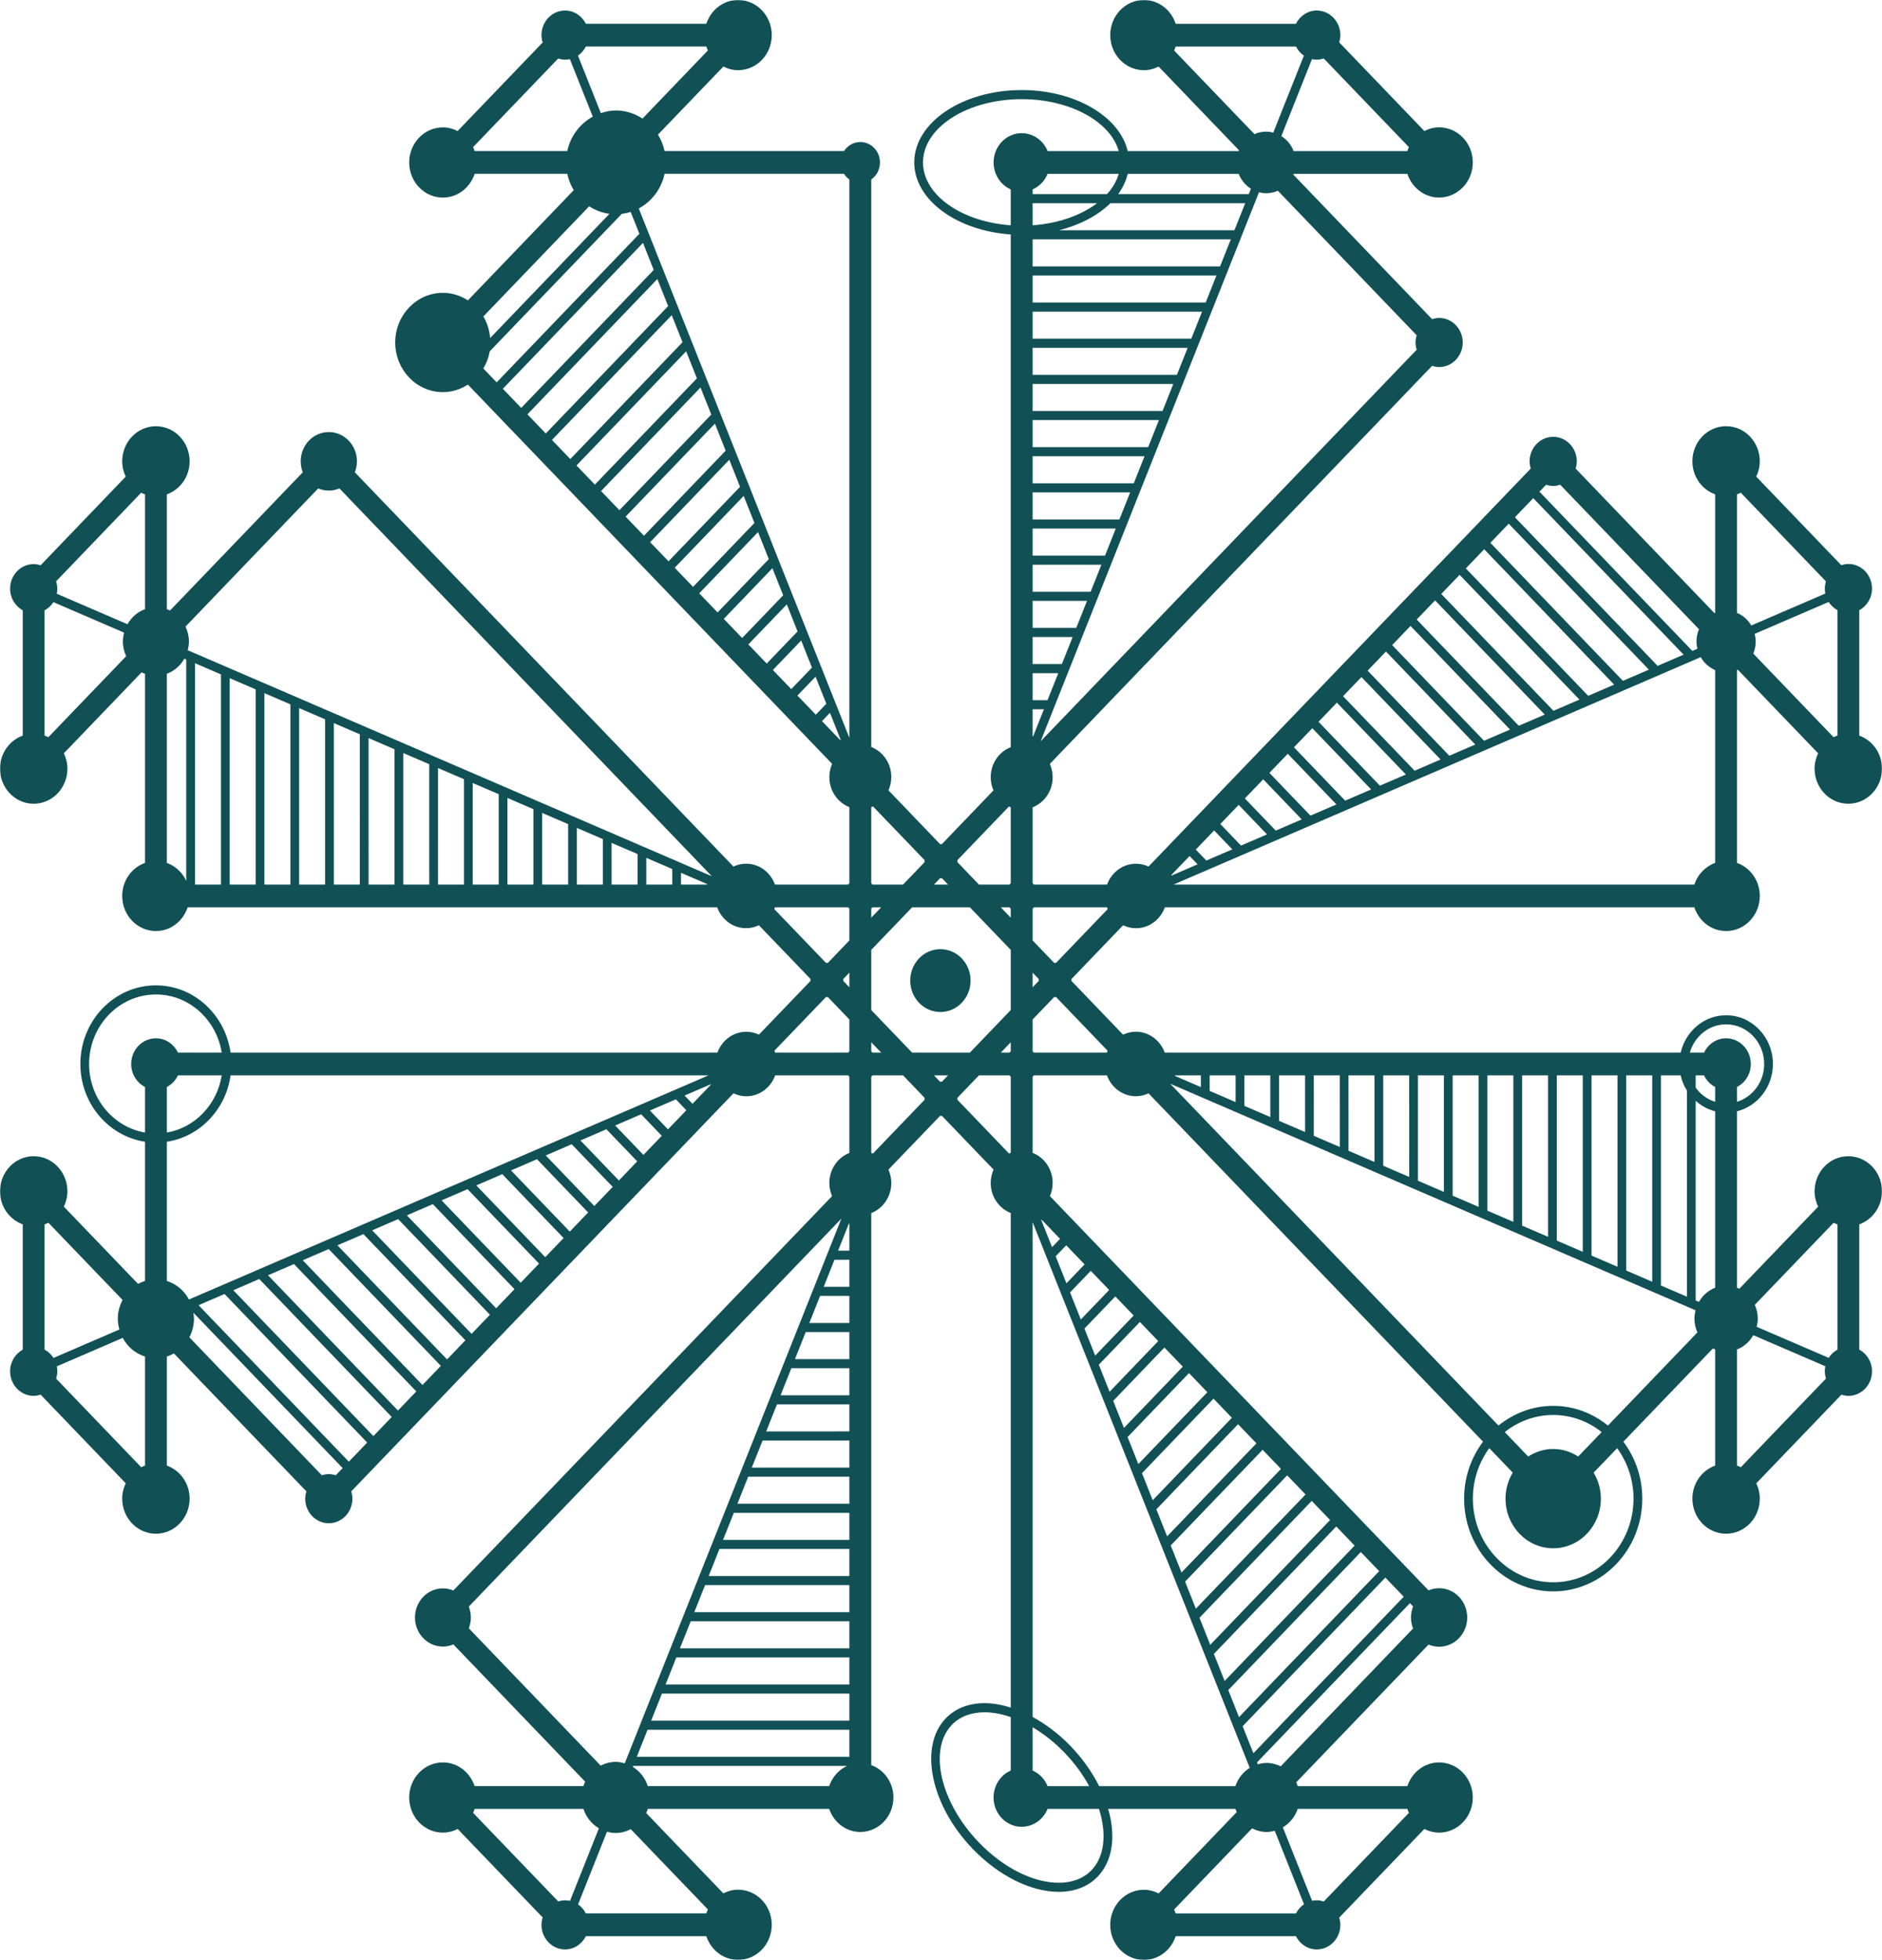 <?xml version="1.0" encoding="UTF-8"?>
<svg width="1447px" height="1506px" viewBox="0 0 1447 1506" version="1.1" xmlns="http://www.w3.org/2000/svg" xmlns:xlink="http://www.w3.org/1999/xlink">
    <!-- Generator: Sketch 55.2 (78181) - https://sketchapp.com -->
    <title>Group 3</title>
    <desc>Created with Sketch.</desc>
    <defs>
        <polygon id="path-1" points="0 0 1447 0 1447 1506 0 1506"></polygon>
    </defs>
    <g id="Agencia-Curitiba" stroke="none" stroke-width="1" fill="none" fill-rule="evenodd">
        <g id="PROGRAMAS/Cidade-das-Startups" transform="translate(-286, -888)">
            <g id="Group-8" transform="translate(0, 888)">
                <g id="Group-3" transform="translate(286, 0)">
                    <mask id="mask-2" fill="white">
                        <use xlink:href="#path-1"></use>
                    </mask>
                    <g id="Clip-2"></g>
                    <path d="M723.033,777.615 C735.846,777.615 746.237,766.802 746.237,753.467 C746.237,740.133 735.846,729.32 723.033,729.32 C710.232,729.32 699.841,740.133 699.841,753.467 C699.841,766.802 710.232,777.615 723.033,777.615 L723.033,777.615 Z M1412.733,1037.069 C1410.014,1038.57 1407.685,1040.698 1406.019,1043.355 L1350.628,1019.491 C1351.124,1017.462 1351.479,1015.37 1351.479,1013.181 C1351.479,1009.392 1350.628,1005.837 1349.209,1002.614 L1409.789,939.559 C1410.747,940.038 1411.728,940.432 1412.733,940.801 L1412.733,1037.069 Z M1338.465,1127.384 C1337.507,1126.904 1336.538,1126.499 1335.521,1126.142 L1335.521,1036.885 C1340.841,1034.843 1345.226,1030.956 1348.051,1025.949 L1403.43,1049.813 C1403.182,1051.056 1403.04,1052.347 1403.04,1053.676 C1403.04,1055.644 1403.418,1057.477 1403.938,1059.261 L1338.465,1127.384 Z M1310.19,808.798 L1299.233,808.798 C1302.885,796.288 1313.925,787.099 1327.129,787.099 C1343.287,787.099 1356.42,800.765 1356.42,817.581 C1356.42,831.321 1347.566,842.835 1335.521,846.624 L1335.521,835.221 C1341.786,831.985 1346.124,825.331 1346.124,817.581 C1346.124,806.657 1337.625,797.813 1327.129,797.813 C1319.694,797.813 1313.311,802.303 1310.19,808.798 L1310.19,808.798 Z M1318.736,846.624 C1312.672,844.717 1307.436,840.879 1303.736,835.725 L1303.736,826.29 L1310.155,826.29 C1311.999,830.165 1315.001,833.302 1318.736,835.221 L1318.736,846.624 Z M1318.736,989.489 C1313.441,991.518 1309.067,995.381 1306.242,1000.351 L1303.736,999.28 L1303.736,845.824 C1308.003,849.662 1313.074,852.491 1318.736,853.918 L1318.736,989.489 Z M1236.277,1095.401 C1224.646,1085.942 1210.059,1080.246 1194.196,1080.246 C1178.333,1080.246 1163.758,1085.942 1152.127,1095.389 L899.737,832.723 L923.319,842.896 L923.319,842.946 L923.425,842.946 L1303.653,1006.809 C1303.133,1008.863 1302.779,1010.967 1302.779,1013.181 C1302.779,1016.982 1303.63,1020.561 1305.072,1023.797 L1236.277,1095.401 Z M1156.926,1100.383 C1167.293,1092.178 1180.189,1087.246 1194.196,1087.246 C1208.203,1087.246 1221.099,1092.178 1231.466,1100.396 L1213.416,1119.179 C1207.825,1115.563 1201.265,1113.373 1194.196,1113.373 C1187.127,1113.373 1180.579,1115.563 1174.976,1119.179 L1156.926,1100.383 Z M1255.958,1151.519 C1255.958,1186.971 1228.251,1215.805 1194.196,1215.805 C1160.141,1215.805 1132.434,1186.971 1132.434,1151.519 C1132.434,1136.954 1137.162,1123.534 1145.047,1112.746 L1163.097,1131.53 C1159.633,1137.36 1157.541,1144.163 1157.541,1151.519 C1157.541,1172.591 1173.948,1189.677 1194.196,1189.677 C1214.433,1189.677 1230.851,1172.591 1230.851,1151.519 C1230.851,1144.175 1228.747,1137.385 1225.296,1131.554 L1243.357,1112.77 C1251.23,1123.559 1255.958,1136.954 1255.958,1151.519 L1255.958,1151.519 Z M903.366,826.29 L923.307,826.29 L923.319,835.319 L903.366,826.708 L903.366,826.29 Z M950.009,826.29 L950.009,846.821 L930.045,838.21 L930.045,826.29 L950.009,826.29 Z M976.712,826.29 L976.712,858.334 L956.735,849.724 L956.735,826.29 L976.712,826.29 Z M1003.402,826.29 L1003.414,869.836 L983.438,861.225 L983.426,826.29 L1003.402,826.29 Z M1030.093,826.29 L1030.105,881.337 L1010.128,872.727 L1010.116,826.29 L1030.093,826.29 Z M1056.783,826.29 L1056.783,892.839 L1036.819,884.228 L1036.807,826.29 L1056.783,826.29 Z M1063.521,826.29 L1083.474,826.29 L1083.486,904.341 L1063.521,895.742 L1063.521,826.29 Z M1110.176,826.29 L1110.176,915.854 L1090.2,907.244 L1090.2,826.29 L1110.176,826.29 Z M1116.89,826.29 L1136.867,826.29 L1136.867,927.356 L1116.89,918.745 L1116.89,826.29 Z M1143.581,826.29 L1163.569,826.29 L1163.569,938.857 L1143.581,930.247 L1143.581,826.29 Z M1170.283,826.29 L1190.248,826.29 L1190.248,950.359 L1170.283,941.76 L1170.283,826.29 Z M1196.974,826.29 L1216.939,826.29 L1216.939,961.873 L1196.974,953.262 L1196.974,826.29 Z M1223.664,826.29 L1243.641,826.29 L1243.641,973.374 L1223.664,964.764 L1223.664,826.29 Z M1250.355,826.29 L1270.332,826.29 L1270.332,984.876 L1250.355,976.265 L1250.355,826.29 Z M1277.057,826.29 L1292.199,826.29 C1293.169,830.509 1294.788,834.483 1297.022,838.013 L1297.022,996.377 L1277.057,987.779 L1277.057,826.29 Z M851.084,808.798 L794.901,808.81 C794.606,808.441 794.275,808.109 793.932,807.801 L793.932,783.359 L810.528,766.088 C810.764,766.101 810.977,766.162 811.225,766.162 C811.45,766.162 811.698,766.101 811.935,766.088 L851.616,807.383 C851.415,807.851 851.261,808.318 851.084,808.798 L851.084,808.798 Z M803.743,963.669 L803.719,963.669 L803.755,963.706 L960.872,1358.399 C955.766,1361.56 951.841,1366.505 949.856,1372.447 L845.091,1372.447 C839.677,1361.671 832.337,1351.24 823.318,1341.866 C814.275,1332.444 804.216,1324.878 793.932,1319.269 L793.932,939.042 L803.743,963.669 Z M800.918,937.209 L815.032,951.897 L808.885,958.305 L800.611,937.529 L800.918,937.209 Z M833.909,971.554 L819.937,986.081 L811.675,965.305 L819.795,956.854 L833.909,971.554 Z M852.798,991.199 L831.001,1013.87 L822.727,993.081 L838.661,976.487 L852.798,991.199 Z M871.652,1010.831 L842.053,1041.633 L833.791,1020.857 L857.538,996.144 L871.652,1010.831 Z M890.529,1030.476 L853.117,1069.421 L844.843,1048.633 L876.415,1015.776 L890.529,1030.476 Z M909.418,1050.121 L864.169,1097.197 L855.895,1076.421 L895.281,1035.421 L909.418,1050.121 Z M928.283,1069.766 L875.221,1124.973 L866.959,1104.197 L914.17,1055.066 L928.283,1069.766 Z M947.161,1089.398 L886.285,1152.749 L878.011,1131.973 L933.035,1074.711 L947.161,1089.398 Z M966.038,1109.043 L897.349,1180.525 L889.075,1159.736 L951.901,1094.356 L966.038,1109.043 Z M984.903,1128.688 L908.413,1208.301 L900.127,1187.512 L970.79,1114.001 L984.903,1128.688 Z M1003.781,1148.333 L919.453,1236.077 L911.179,1215.3 L989.667,1133.633 L1003.781,1148.333 Z M1022.658,1167.966 L930.517,1263.853 L922.243,1243.064 L1008.521,1153.278 L1022.658,1167.966 Z M1041.523,1187.623 L941.57,1291.629 L933.307,1270.852 L1027.41,1172.911 L1041.523,1187.623 Z M1060.4,1207.255 L952.633,1319.405 L944.371,1298.628 L1046.287,1192.555 L1060.4,1207.255 Z M1079.278,1226.9 L963.686,1347.18 L955.411,1326.404 L1065.152,1212.2 L1079.278,1226.9 Z M1086.465,1234.379 C1085.448,1236.999 1084.845,1239.853 1084.845,1242.855 C1084.845,1245.844 1085.436,1248.685 1086.453,1251.306 L984.691,1357.23 C981.369,1355.594 977.728,1354.61 973.828,1354.61 C971.475,1354.61 969.229,1355.053 967.066,1355.68 L966.475,1354.18 L1084.03,1231.845 L1086.465,1234.379 Z M997.764,1389.939 L1082.056,1389.939 C1082.41,1390.985 1082.8,1391.993 1083.261,1392.977 L1017.8,1461.101 C1016.074,1460.547 1014.301,1460.166 1012.398,1460.166 C1011.18,1460.166 1009.974,1460.301 1008.816,1460.535 L986.334,1404.098 C991.641,1400.961 995.695,1395.979 997.764,1389.939 L997.764,1389.939 Z M996.428,1470.265 L903.921,1470.265 C903.567,1469.232 903.189,1468.223 902.728,1467.252 L962.669,1404.873 C966.061,1406.595 969.809,1407.653 973.828,1407.653 C976.014,1407.653 978.095,1407.271 980.116,1406.742 L1002.598,1463.204 C999.986,1464.939 997.894,1467.399 996.428,1470.265 L996.428,1470.265 Z M793.932,1360.441 L793.932,1327.191 C802.526,1332.259 810.906,1338.853 818.554,1346.811 C826.19,1354.746 832.55,1363.455 837.455,1372.447 L805.457,1372.447 C803.27,1367.047 799.121,1362.729 793.932,1360.441 L793.932,1360.441 Z M839.204,1437.04 C833.129,1443.363 824.441,1446.684 814.051,1446.684 C794.228,1446.684 771.225,1435.06 752.501,1415.562 C722.915,1384.773 713.659,1344.302 731.863,1325.346 C737.939,1319.035 746.627,1315.69 757.017,1315.69 C763.471,1315.69 770.268,1317.043 777.135,1319.38 L777.135,1360.441 C769.369,1363.861 763.92,1371.856 763.92,1381.168 C763.92,1393.592 773.589,1403.667 785.528,1403.667 C794.476,1403.667 802.147,1397.996 805.445,1389.939 L844.973,1389.939 C845.729,1392.338 846.403,1394.736 846.911,1397.148 C850.552,1413.902 847.822,1428.06 839.204,1437.04 L839.204,1437.04 Z M775.811,886.356 L736.083,845.012 C736.095,844.779 736.142,844.557 736.142,844.311 C736.142,844.053 736.083,843.819 736.083,843.573 L752.679,826.29 L776.107,826.29 C776.438,826.671 776.781,827.016 777.135,827.348 L777.135,885.815 C776.686,886 776.249,886.159 775.811,886.356 L775.811,886.356 Z M724.18,831.21 C723.943,831.198 723.73,831.149 723.494,831.149 C723.27,831.149 723.045,831.198 722.809,831.21 L718.08,826.29 L728.908,826.29 L724.18,831.21 Z M710.917,845.012 L671.141,886.406 C670.728,886.221 670.302,886.073 669.877,885.901 L669.877,827.348 C670.231,827.016 670.574,826.659 670.881,826.29 L694.321,826.29 L710.917,843.561 C710.917,843.807 710.846,844.053 710.846,844.311 C710.846,844.557 710.905,844.779 710.917,845.012 L710.917,845.012 Z M669.877,800.839 L677.513,808.81 L670.834,808.81 C670.538,808.453 670.208,808.121 669.877,807.801 L669.877,800.839 Z M777.135,800.839 L777.135,807.801 C776.792,808.109 776.473,808.441 776.166,808.81 L769.487,808.81 L777.135,800.839 Z M669.877,729.862 L701.283,697.178 L745.717,697.178 L777.135,729.874 L777.135,776.101 L745.717,808.81 L701.283,808.81 L669.877,776.114 L669.877,729.862 Z M669.877,698.199 C670.219,697.879 670.562,697.547 670.858,697.178 L677.513,697.178 L669.877,705.136 L669.877,698.199 Z M669.877,620.197 C670.326,620.013 670.775,619.853 671.212,619.644 L710.941,660.975 C710.917,661.258 710.858,661.504 710.858,661.775 C710.858,662.009 710.917,662.206 710.917,662.427 L694.321,679.698 L670.858,679.698 C670.562,679.329 670.219,678.984 669.877,678.664 L669.877,620.197 Z M722.726,674.863 C722.986,674.876 723.246,674.949 723.506,674.949 C723.766,674.949 724.026,674.888 724.274,674.863 L728.908,679.698 L718.092,679.698 L722.726,674.863 Z M777.123,698.211 L777.123,705.136 L769.487,697.178 L776.142,697.178 C776.462,697.547 776.781,697.879 777.123,698.211 L777.123,698.211 Z M775.705,619.73 C776.166,619.951 776.651,620.136 777.123,620.32 L777.123,678.652 C776.781,678.972 776.462,679.329 776.142,679.698 L752.679,679.698 L736.095,662.427 C736.095,662.218 736.154,662.009 736.154,661.775 C736.154,661.504 736.095,661.246 736.083,660.975 L775.705,619.73 Z M709.664,124.807 C709.664,98.003 743.707,76.193 785.551,76.193 C822.762,76.193 853.732,93.439 860.162,116.098 L805.481,116.098 C802.206,108.004 794.511,102.333 785.563,102.333 C773.625,102.333 763.944,112.395 763.944,124.819 C763.944,134.119 769.393,142.115 777.123,145.534 L777.123,173.113 C739.239,170.42 709.664,149.791 709.664,124.807 L709.664,124.807 Z M952.397,133.578 C954.253,138.387 957.586,142.373 961.794,145.018 L960.175,149.126 L859.748,149.126 C863.259,144.292 865.741,139.076 867.053,133.59 L952.397,133.578 Z M902.716,38.785 C903.177,37.814 903.567,36.805 903.921,35.759 L996.452,35.759 C997.894,38.589 999.951,41.012 1002.516,42.759 L978.969,101.902 C977.208,101.447 975.4,101.14 973.497,101.14 C970.305,101.14 967.267,101.829 964.501,103.083 L902.716,38.785 Z M1012.398,45.846 C1014.289,45.846 1016.062,45.465 1017.776,44.911 L1083.249,113.047 C1082.788,114.031 1082.398,115.052 1082.044,116.098 L994.62,116.098 C992.764,111.251 989.419,107.241 985.175,104.584 L1008.71,45.44 C1009.915,45.699 1011.145,45.846 1012.398,45.846 L1012.398,45.846 Z M1089.231,257.622 C1088.71,259.381 1088.332,261.226 1088.332,263.17 C1088.332,265.113 1088.71,266.959 1089.231,268.73 L800.114,569.603 L809.89,545.013 L809.913,545.013 L809.913,544.951 L968.012,147.712 C969.773,148.179 971.593,148.487 973.497,148.487 C976.7,148.487 979.75,147.786 982.504,146.555 L1089.231,257.622 Z M813.672,517.237 L805.398,538.026 L793.932,538.026 L793.932,517.237 L813.672,517.237 Z M824.724,489.461 L816.438,510.25 L793.932,510.25 L793.932,489.461 L824.724,489.461 Z M835.777,461.673 L827.502,482.462 L793.932,482.462 L793.932,461.685 L835.777,461.673 Z M846.84,433.909 L838.554,454.686 L793.932,454.698 L793.932,433.909 L846.84,433.909 Z M857.881,406.121 L849.618,426.91 L793.932,426.91 L793.932,406.133 L857.881,406.121 Z M868.945,378.345 L860.67,399.134 L793.932,399.134 L793.932,378.345 L868.945,378.345 Z M879.997,350.569 L871.722,371.358 L793.932,371.358 L793.932,350.569 L879.997,350.569 Z M891.061,322.793 L882.786,343.582 L793.932,343.582 L793.932,322.793 L891.061,322.793 Z M902.101,295.017 L893.839,315.794 L793.932,315.806 L793.932,295.017 L902.101,295.017 Z M913.153,267.242 L904.891,288.018 L793.932,288.018 L793.932,267.242 L913.153,267.242 Z M924.229,239.453 L915.943,260.242 L793.932,260.242 L793.932,239.453 L924.229,239.453 Z M935.269,211.677 L927.007,232.466 L793.932,232.466 L793.932,211.69 L935.269,211.677 Z M946.333,183.902 L938.047,204.69 L793.932,204.69 L793.932,183.902 L946.333,183.902 Z M843.519,156.126 C831.285,165.401 813.755,171.711 793.932,173.113 L793.932,156.126 L843.519,156.126 Z M853.779,156.126 L957.385,156.126 L949.111,176.915 L814.204,176.915 C830.363,172.867 844.181,165.561 853.779,156.126 L853.779,156.126 Z M851.179,149.126 L793.932,149.126 L793.932,145.559 C799.121,143.283 803.27,138.978 805.469,133.59 L860.15,133.59 C858.555,139.162 855.469,144.39 851.179,149.126 L851.179,149.126 Z M793.932,565.802 L793.932,545.013 L802.608,545.013 L794.346,565.802 L793.932,565.802 Z M798.637,753.726 L793.932,758.622 L793.932,747.354 L798.637,752.25 C798.637,752.496 798.578,752.742 798.578,752.988 C798.578,753.246 798.637,753.48 798.637,753.726 L798.637,753.726 Z M794.925,697.178 L851.167,697.178 C851.332,697.633 851.474,698.1 851.663,698.543 L811.935,739.899 C811.686,739.887 811.45,739.826 811.225,739.826 C810.977,739.826 810.764,739.887 810.528,739.899 L793.932,722.629 L793.932,698.211 C794.275,697.879 794.618,697.547 794.925,697.178 L794.925,697.178 Z M653.056,566.97 L643.269,542.368 L643.281,542.356 L643.245,542.307 L491.128,160.185 C501.057,154.822 508.48,145.215 510.986,133.565 L648.907,133.565 C650.006,135.275 651.413,136.739 653.056,137.895 L653.056,566.97 Z M646.117,568.791 L631.992,554.103 L638.115,547.719 L646.401,568.508 L646.117,568.791 Z M613.115,534.459 L627.063,519.956 L635.337,540.732 L627.24,549.158 L613.115,534.459 Z M594.238,514.814 L615.999,492.167 L624.285,512.956 L608.363,529.526 L594.238,514.814 Z M575.372,495.181 L604.947,464.391 L613.221,485.18 L589.498,509.869 L575.372,495.181 Z M556.495,475.536 L593.883,436.616 L602.157,457.404 L570.62,490.236 L556.495,475.536 Z M537.618,455.891 L582.843,408.84 L591.105,429.616 L551.743,470.591 L537.618,455.891 Z M518.752,436.259 L571.779,381.064 L580.053,401.853 L532.866,450.946 L518.752,436.259 Z M499.875,416.602 L560.727,353.288 L568.989,374.064 L514,431.301 L499.875,416.602 Z M480.998,396.969 L549.663,325.512 L557.937,346.301 L495.123,411.657 L480.998,396.969 Z M462.12,377.312 L538.599,297.736 L546.885,318.513 L476.246,392.024 L462.12,377.312 Z M443.243,357.679 L527.547,269.948 L535.821,290.737 L457.369,372.379 L443.243,357.679 Z M424.378,338.047 L516.483,242.184 L524.769,262.961 L438.503,352.734 L424.378,338.047 Z M405.5,318.39 L505.43,214.396 L513.705,235.185 L419.626,333.089 L405.5,318.39 Z M386.623,298.745 L494.367,186.632 L502.641,207.409 L400.737,313.445 L386.623,298.745 Z M371.623,283.147 C374.011,279.161 375.713,274.745 376.54,269.96 L478.043,164.343 C480.407,164.048 482.7,163.556 484.898,162.83 L491.589,179.633 L381.871,293.8 L371.623,283.147 Z M452.995,158.5 C457.605,161.563 462.912,163.519 468.598,164.294 L376.859,259.738 C376.351,253.698 374.554,248.064 371.635,243.168 L452.995,158.5 Z M436.139,116.073 L364.921,116.073 C364.578,115.028 364.188,114.031 363.739,113.047 L429.189,44.936 C430.855,45.465 432.617,45.846 434.461,45.846 C435.725,45.846 436.978,45.699 438.16,45.44 L455.761,89.626 C445.974,95.001 438.633,104.535 436.139,116.073 L436.139,116.073 Z M450.43,35.735 L543.067,35.735 C543.433,36.78 543.811,37.789 544.272,38.773 L493.976,91.114 C488.043,87.215 481.08,84.878 473.551,84.878 C469.485,84.878 465.643,85.714 461.967,86.932 L444.378,42.746 C446.943,41 448.988,38.564 450.43,35.735 L450.43,35.735 Z M653.056,722.629 L636.472,739.899 C636.236,739.887 636.023,739.826 635.775,739.826 C635.538,739.826 635.302,739.887 635.077,739.899 L595.337,698.543 C595.526,698.1 595.691,697.645 595.845,697.178 L652.075,697.178 C652.382,697.547 652.713,697.879 653.056,698.199 L653.056,722.629 Z M653.056,758.622 L648.352,753.713 C648.363,753.48 648.422,753.246 648.422,752.988 C648.422,752.742 648.363,752.508 648.352,752.262 L653.056,747.366 L653.056,758.622 Z M653.056,807.801 C652.725,808.121 652.394,808.453 652.099,808.81 L595.999,808.81 C595.81,808.318 595.644,807.826 595.42,807.346 L635.077,766.088 C635.302,766.101 635.538,766.162 635.775,766.162 C636.023,766.162 636.236,766.101 636.484,766.088 L653.056,783.347 L653.056,807.801 Z M653.056,961.012 L644.38,961.012 L652.654,940.223 L653.056,940.223 L653.056,961.012 Z M653.056,988.788 L633.316,988.788 L641.59,968.011 L653.056,967.999 L653.056,988.788 Z M653.056,1016.564 L622.264,1016.564 L630.538,995.775 L653.056,995.775 L653.056,1016.564 Z M653.056,1044.339 L611.212,1044.339 L619.474,1023.563 L653.056,1023.551 L653.056,1044.339 Z M653.056,1072.115 L600.148,1072.128 L608.434,1051.326 L653.056,1051.326 L653.056,1072.115 Z M653.056,1099.891 L589.096,1099.904 L597.37,1079.115 L653.056,1079.115 L653.056,1099.891 Z M653.056,1127.679 L578.032,1127.679 L586.318,1106.891 L653.056,1106.891 L653.056,1127.679 Z M653.056,1155.455 L566.991,1155.455 L575.254,1134.666 L653.056,1134.666 L653.056,1155.455 Z M653.056,1183.231 L555.927,1183.231 L564.202,1162.455 L653.056,1162.442 L653.056,1183.231 Z M653.056,1211.007 L544.875,1211.007 L553.15,1190.218 L653.056,1190.218 L653.056,1211.007 Z M653.056,1238.783 L533.811,1238.795 L542.086,1218.006 L653.056,1218.006 L653.056,1238.783 Z M653.056,1266.571 L522.771,1266.571 L531.045,1245.782 L653.056,1245.782 L653.056,1266.571 Z M653.056,1294.335 L511.719,1294.347 L519.981,1273.558 L653.056,1273.558 L653.056,1294.335 Z M653.056,1322.123 L500.655,1322.123 L508.929,1301.346 L653.056,1301.334 L653.056,1322.123 Z M653.056,1349.911 L489.603,1349.911 L497.865,1329.11 L653.056,1329.11 L653.056,1349.911 Z M637.536,1372.422 L498.078,1372.422 C496.033,1366.149 491.92,1360.945 486.518,1357.649 L486.825,1356.898 L651.307,1356.898 C644.864,1359.838 639.888,1365.484 637.536,1372.422 L637.536,1372.422 Z M544.261,1467.19 C543.8,1468.174 543.41,1469.195 543.055,1470.241 L450.418,1470.241 C448.988,1467.461 446.978,1465.05 444.472,1463.315 L466.683,1407.468 C468.811,1408.046 471.009,1408.452 473.303,1408.452 C477.511,1408.452 481.447,1407.321 484.957,1405.488 L544.261,1467.19 Z M434.461,1460.166 C432.628,1460.166 430.867,1460.535 429.212,1461.064 L363.739,1392.953 C364.223,1391.981 364.59,1390.96 364.933,1389.914 L448.574,1389.914 C450.678,1396.286 454.91,1401.551 460.477,1404.823 L438.267,1460.609 C437.049,1460.326 435.773,1460.166 434.461,1460.166 L434.461,1460.166 Z M360.453,1251.17 C361.446,1248.599 362.025,1245.795 362.025,1242.855 C362.025,1239.89 361.434,1237.073 360.429,1234.49 L646.921,936.348 L637.098,961.012 L637.087,961.012 L637.087,961.049 L480.336,1354.93 C478.078,1354.278 475.761,1353.811 473.303,1353.811 C469.165,1353.811 465.3,1354.906 461.825,1356.677 L360.453,1251.17 Z M532.464,848.137 L526.353,841.802 L546.329,833.191 L546.577,833.449 L532.464,848.137 Z M513.587,867.782 L499.674,853.303 L519.639,844.705 L527.712,853.094 L513.587,867.782 Z M494.709,887.427 L472.983,864.817 L492.948,856.206 L508.823,872.727 L494.709,887.427 Z M475.832,907.059 L446.281,876.319 L466.246,867.708 L489.946,892.372 L475.832,907.059 Z M456.955,926.704 L419.602,887.82 L439.567,879.222 L471.092,912.004 L456.955,926.704 Z M438.089,946.349 L392.9,899.334 L412.876,890.723 L452.215,931.649 L438.089,946.349 Z M419.212,965.994 L366.209,910.848 L386.186,902.225 L433.326,951.294 L419.212,965.994 Z M400.335,985.626 L339.519,922.349 L359.483,913.739 L414.46,970.939 L400.335,985.626 Z M381.469,1005.271 L312.828,933.863 L332.793,925.252 L395.595,990.571 L381.469,1005.271 Z M362.592,1024.916 L286.138,945.365 L306.114,936.754 L376.706,1010.228 L362.592,1024.916 Z M343.715,1044.561 L259.447,956.879 L279.412,948.268 L357.829,1029.861 L343.715,1044.561 Z M324.826,1064.206 L232.756,968.38 L252.721,959.769 L338.963,1049.506 L324.826,1064.206 Z M305.972,1083.851 L206.066,979.894 L226.031,971.283 L320.086,1069.151 L305.972,1083.851 Z M287.083,1103.483 L179.375,991.395 L199.34,982.785 L301.197,1088.783 L287.083,1103.483 Z M268.194,1123.128 L152.673,1002.897 L172.649,994.286 L282.331,1108.44 L268.194,1123.128 Z M258.147,1133.596 C256.445,1133.055 254.683,1132.674 252.804,1132.674 C250.936,1132.674 249.163,1133.055 247.473,1133.609 L145.581,1027.573 C147.779,1023.305 149.139,1018.495 149.139,1013.304 C149.139,1011.705 148.914,1010.179 148.678,1008.654 L263.454,1128.073 L258.147,1133.596 Z M128.287,984.273 L128.287,877.303 C153.595,873.465 173.607,852.639 177.283,826.29 L544.781,826.29 L521.211,836.451 L521.199,836.438 L521.164,836.475 L145.309,998.506 C141.633,991.703 135.604,986.573 128.287,984.273 L128.287,984.273 Z M170.486,826.29 C166.917,848.764 149.883,866.527 128.287,870.242 L128.287,835.221 C131.999,833.289 135.001,830.165 136.833,826.29 L170.486,826.29 Z M119.883,797.813 C109.386,797.813 100.876,806.657 100.876,817.581 C100.876,825.331 105.214,831.985 111.479,835.221 L111.479,870.242 C87.14,866.047 68.511,844.065 68.511,817.581 C68.511,788.107 91.549,764.133 119.883,764.133 C145.309,764.133 166.432,783.507 170.474,808.81 L136.81,808.81 C133.713,802.303 127.33,797.813 119.883,797.813 L119.883,797.813 Z M111.479,1126.142 C110.474,1126.499 109.505,1126.904 108.559,1127.384 L43.145,1059.31 C43.677,1057.526 44.055,1055.656 44.055,1053.676 C44.055,1052.384 43.925,1051.117 43.677,1049.887 L94.374,1028.028 C98.051,1034.892 104.126,1040.046 111.479,1042.347 L111.479,1126.142 Z M34.267,1037.02 L34.267,940.801 C35.284,940.432 36.265,940.038 37.223,939.546 L94.233,998.875 C91.975,1003.18 90.58,1008.051 90.58,1013.304 C90.58,1016.194 91.088,1018.925 91.821,1021.57 L41.123,1043.429 C39.409,1040.711 37.057,1038.533 34.267,1037.02 L34.267,1037.02 Z M144.316,499.609 C144.871,497.469 145.25,495.243 145.25,492.918 C145.25,488.797 144.257,484.947 142.637,481.465 L244.66,375.282 C247.177,376.352 249.92,376.967 252.804,376.967 C255.688,376.967 258.43,376.352 260.948,375.282 L547.31,673.301 L144.316,499.609 Z M543.575,679.698 L523.61,679.698 L523.61,670.656 L543.575,679.255 L543.575,679.698 Z M496.92,679.698 L496.92,659.155 L516.896,667.753 L516.896,679.698 L496.92,679.698 Z M470.229,679.698 L470.217,647.653 L490.194,656.252 L490.206,679.698 L470.229,679.698 Z M463.503,679.698 L443.527,679.698 L443.527,636.152 L463.503,644.75 L463.503,679.698 Z M436.813,679.698 L416.848,679.698 L416.848,624.638 L436.813,633.249 L436.813,679.698 Z M410.11,679.698 L390.146,679.698 L390.146,613.124 L410.11,621.747 L410.11,679.698 Z M383.432,679.698 L363.455,679.698 L363.455,601.635 L383.432,610.246 L383.432,679.698 Z M356.741,679.698 L336.765,679.698 L336.753,590.121 L356.741,598.732 L356.741,679.698 Z M310.062,679.698 L310.062,578.619 L330.039,587.218 L330.051,679.698 L310.062,679.698 Z M303.336,679.698 L283.383,679.698 L283.372,567.118 L303.336,575.716 L303.336,679.698 Z M256.693,679.698 L256.681,555.616 L276.646,564.215 L276.658,679.698 L256.693,679.698 Z M249.967,679.698 L229.99,679.698 L229.99,544.103 L249.967,552.713 L249.967,679.698 Z M223.276,679.698 L203.288,679.698 L203.288,532.601 L223.276,541.212 L223.276,679.698 Z M196.574,679.698 L176.597,679.698 L176.597,521.1 L196.574,529.71 L196.574,679.698 Z M169.883,679.698 L149.919,679.698 L149.919,509.586 L169.883,518.209 L169.883,679.698 Z M143.193,676.868 C140.214,670.386 134.859,665.404 128.275,663.042 L128.275,517.729 C134.008,515.626 138.748,511.468 141.751,506.068 L143.193,506.695 L143.193,676.868 Z M111.479,468.094 C105.758,470.185 101.041,474.294 98.027,479.657 L43.653,456.223 C43.913,454.969 44.055,453.665 44.055,452.324 C44.055,450.344 43.677,448.474 43.133,446.678 L108.535,378.616 C109.481,379.108 110.462,379.514 111.479,379.883 L111.479,468.094 Z M37.199,566.441 C36.253,565.974 35.272,565.568 34.267,565.211 L34.267,468.992 C37.022,467.491 39.374,465.351 41.064,462.682 L95.426,486.115 C94.871,488.292 94.469,490.556 94.469,492.918 C94.469,496.977 95.426,500.79 96.999,504.222 L37.199,566.441 Z M914.631,657.753 L920.777,664.149 L900.813,672.76 L900.517,672.44 L914.631,657.753 Z M933.508,638.108 L947.456,652.635 L927.503,661.246 L919.371,652.807 L933.508,638.108 Z M952.373,618.463 L974.158,641.134 L954.182,649.732 L938.248,633.163 L952.373,618.463 Z M971.251,598.818 L1000.849,629.632 L980.872,638.231 L957.125,613.518 L971.251,598.818 Z M990.128,579.185 L1027.54,618.118 L1007.563,626.729 L976.002,593.873 L990.128,579.185 Z M1009.005,559.54 L1054.242,606.617 L1034.254,615.215 L994.88,574.228 L1009.005,559.54 Z M1027.871,539.896 L1080.933,595.103 L1060.956,603.714 L1013.757,554.595 L1027.871,539.896 Z M1046.76,520.251 L1107.611,583.601 L1087.658,592.2 L1032.622,534.951 L1046.76,520.251 Z M1065.625,500.618 L1134.302,572.088 L1114.337,580.698 L1051.511,515.306 L1065.625,500.618 Z M1084.502,480.973 L1161.004,560.586 L1141.028,569.197 L1070.377,495.673 L1084.502,480.973 Z M1103.38,461.328 L1187.695,549.072 L1167.718,557.683 L1089.242,476.028 L1103.38,461.328 Z M1122.245,441.684 L1214.374,537.571 L1194.409,546.181 L1108.131,456.383 L1122.245,441.684 Z M1141.134,422.039 L1241.076,526.057 L1221.111,534.668 L1127.009,436.751 L1141.134,422.039 Z M1160,402.406 L1267.767,514.555 L1247.802,523.166 L1145.874,417.094 L1160,402.406 Z M1178.865,382.761 L1294.457,503.041 L1274.481,511.652 L1164.751,397.461 L1178.865,382.761 Z M1188.771,372.453 C1190.496,373.006 1192.293,373.4 1194.196,373.4 C1196.087,373.4 1197.872,373.019 1199.574,372.453 L1306.278,483.483 C1305.06,486.373 1304.374,489.559 1304.374,492.918 C1304.374,494.837 1304.658,496.682 1305.072,498.478 L1301.171,500.151 L1183.629,377.816 L1188.771,372.453 Z M1318.736,514.875 L1318.736,663.042 C1311.219,665.736 1305.32,671.874 1302.72,679.685 L902.29,679.685 L925.919,669.5 L925.967,669.549 L926.073,669.439 L1307.637,504.936 C1310.178,509.401 1314.044,512.932 1318.736,514.875 L1318.736,514.875 Z M1335.521,379.846 C1336.514,379.489 1337.495,379.083 1338.441,378.603 L1403.914,446.752 C1403.394,448.486 1403.04,450.307 1403.04,452.226 C1403.04,453.542 1403.182,454.833 1403.418,456.076 L1346.491,480.617 C1343.938,476.274 1340.12,472.855 1335.521,470.948 L1335.521,379.846 Z M1412.733,468.832 L1412.733,565.211 C1411.716,565.568 1410.735,565.974 1409.777,566.454 L1348.051,502.23 C1349.233,499.363 1349.883,496.227 1349.883,492.918 C1349.883,490.888 1349.576,488.944 1349.103,487.062 L1406.007,462.534 C1407.685,465.203 1410.002,467.331 1412.733,468.832 L1412.733,468.832 Z M1421.09,888.423 C1406.775,888.423 1395.167,900.503 1395.167,915.399 C1395.167,919.655 1396.208,923.629 1397.898,927.196 L1337.33,990.239 C1336.739,989.956 1336.136,989.723 1335.521,989.476 L1335.521,853.918 C1351.313,849.945 1363.134,835.208 1363.134,817.581 C1363.134,796.915 1346.975,780.112 1327.129,780.112 C1310.19,780.112 1296.053,792.376 1292.223,808.798 L895.517,808.798 C892.113,799.437 883.484,792.757 873.306,792.757 C869.796,792.757 866.498,793.594 863.484,795.021 L823.802,753.713 C823.802,753.467 823.873,753.234 823.873,752.988 C823.873,752.742 823.802,752.508 823.802,752.274 L863.519,710.955 C866.533,712.382 869.855,713.243 873.389,713.243 C883.578,713.243 892.207,706.551 895.612,697.178 L1302.72,697.178 C1306.23,707.744 1315.781,715.396 1327.129,715.396 C1341.432,715.396 1353.039,703.328 1353.039,688.431 C1353.039,676.622 1345.699,666.683 1335.521,663.042 L1335.521,514.887 C1335.758,514.789 1335.971,514.715 1336.183,514.617 L1397.898,578.816 C1396.208,582.396 1395.167,586.369 1395.167,590.613 C1395.167,605.497 1406.775,617.577 1421.09,617.577 C1435.404,617.577 1447,605.497 1447,590.613 C1447,578.816 1439.671,568.889 1429.529,565.236 L1429.529,468.894 C1435.321,465.732 1439.329,459.496 1439.329,452.226 C1439.329,441.807 1431.196,433.343 1421.184,433.343 C1419.257,433.343 1417.449,433.737 1415.723,434.315 L1350.321,366.253 C1352.011,362.674 1353.039,358.7 1353.039,354.444 C1353.039,339.56 1341.432,327.48 1327.129,327.48 C1312.814,327.48 1301.218,339.56 1301.218,354.444 C1301.218,366.265 1308.559,376.192 1318.736,379.846 L1318.736,470.948 C1318.547,471.022 1318.358,471.071 1318.193,471.145 L1211.454,360.066 C1211.974,358.307 1212.34,356.474 1212.34,354.53 C1212.34,344.099 1204.208,335.648 1194.196,335.648 C1184.184,335.648 1176.052,344.099 1176.052,354.53 C1176.052,356.461 1176.406,358.282 1176.926,360.041 L883.058,665.859 C880.103,664.481 876.841,663.682 873.389,663.682 C863.212,663.682 854.595,670.349 851.179,679.685 L794.925,679.698 C794.618,679.329 794.275,678.972 793.932,678.652 L793.932,620.333 C802.927,616.79 809.358,607.81 809.358,597.206 C809.358,593.553 808.542,590.096 807.183,586.972 L1101.086,281.105 C1102.8,281.671 1104.585,282.052 1106.477,282.052 C1116.5,282.052 1124.633,273.589 1124.633,263.17 C1124.633,252.751 1116.5,244.3 1106.477,244.3 C1104.585,244.3 1102.812,244.681 1101.086,245.235 L994.395,134.18 C994.478,133.984 994.537,133.787 994.608,133.578 L1082.067,133.578 C1085.578,144.144 1095.129,151.783 1106.465,151.783 C1120.767,151.783 1132.375,139.704 1132.375,124.819 C1132.375,109.923 1120.767,97.843 1106.465,97.843 C1102.375,97.843 1098.569,98.926 1095.129,100.672 L1029.644,32.536 C1030.176,30.777 1030.554,28.92 1030.554,26.976 C1030.554,16.545 1022.421,8.094 1012.398,8.094 C1005.424,8.094 999.419,12.252 996.393,18.279 L903.957,18.279 C900.47,7.676 890.907,0 879.524,0 C865.221,0 853.625,12.08 853.625,26.976 C853.625,41.861 865.221,53.928 879.524,53.928 C883.602,53.928 887.385,52.87 890.813,51.136 L952.61,115.446 C952.527,115.655 952.468,115.889 952.385,116.098 L867.065,116.098 C860.812,89.564 826.698,69.194 785.551,69.194 C740.007,69.194 702.938,94.14 702.938,124.807 C702.938,153.567 735.527,177.296 777.123,180.137 L777.123,574.105 C768.14,577.648 761.721,586.615 761.721,597.206 C761.721,600.823 762.502,604.243 763.837,607.343 L724.121,648.674 C723.92,648.674 723.73,648.613 723.506,648.613 C723.281,648.613 723.092,648.674 722.868,648.687 L683.115,607.306 C684.475,604.169 685.29,600.737 685.29,597.071 C685.29,586.48 678.86,577.5 669.877,573.957 L669.877,137.895 C673.919,135.078 676.567,130.281 676.567,124.844 C676.567,116.172 669.806,109.123 661.472,109.123 C656.259,109.123 651.649,111.879 648.931,116.073 L510.962,116.073 C509.981,111.51 508.232,107.266 505.891,103.44 L556.176,51.123 C559.604,52.87 563.398,53.928 567.476,53.928 C581.779,53.928 593.375,41.861 593.375,26.976 C593.375,12.08 581.779,0 567.476,0 C556.105,0 546.554,7.664 543.055,18.255 L450.454,18.255 C447.428,12.24 441.435,8.094 434.461,8.094 C424.449,8.094 416.328,16.545 416.328,26.976 C416.328,28.957 416.706,30.827 417.25,32.623 L351.847,100.685 C348.408,98.95 344.601,97.88 340.535,97.88 C326.221,97.88 314.613,109.96 314.613,124.844 C314.613,139.741 326.221,151.808 340.535,151.808 C351.907,151.808 361.446,144.157 364.944,133.565 L436.127,133.565 C437.096,138.092 438.834,142.299 441.139,146.1 L359.755,230.806 C354.152,227.189 347.604,225.012 340.535,225.012 C320.299,225.012 303.88,242.086 303.88,263.158 C303.88,284.217 320.299,301.303 340.535,301.303 C347.604,301.303 354.141,299.114 359.743,295.51 L639.782,586.935 C638.446,590.035 637.654,593.455 637.654,597.071 C637.654,607.675 644.073,616.655 653.056,620.197 L653.056,678.664 C652.713,678.984 652.382,679.329 652.075,679.698 L595.857,679.698 C592.441,670.337 583.824,663.645 573.623,663.645 C570.159,663.645 566.885,664.457 563.906,665.847 L272.816,362.907 C273.832,360.299 274.423,357.47 274.423,354.481 C274.423,342.057 264.743,331.982 252.804,331.982 C240.865,331.982 231.208,342.057 231.208,354.481 C231.208,357.458 231.775,360.299 232.792,362.907 L130.722,469.127 C129.93,468.734 129.115,468.414 128.275,468.106 L128.275,379.883 C138.441,376.229 145.793,366.29 145.793,354.481 C145.793,339.584 134.186,327.517 119.871,327.517 C105.568,327.517 93.961,339.584 93.961,354.481 C93.961,358.713 94.977,362.674 96.656,366.241 L31.218,434.364 C29.527,433.823 27.778,433.442 25.91,433.442 C15.899,433.442 7.766,441.905 7.766,452.324 C7.766,459.569 11.738,465.769 17.482,468.943 L17.482,565.236 C7.329,568.889 0,578.816 0,590.613 C0,605.497 11.596,617.577 25.91,617.577 C40.213,617.577 51.833,605.497 51.833,590.613 C51.833,586.357 50.792,582.384 49.102,578.804 L108.866,516.622 C109.694,517.052 110.58,517.409 111.479,517.741 L111.479,663.042 C101.301,666.683 93.961,676.622 93.961,688.431 C93.961,703.328 105.568,715.396 119.871,715.396 C131.231,715.396 140.77,707.757 144.269,697.178 L551.424,697.178 C554.828,706.539 563.445,713.218 573.623,713.218 C577.157,713.218 580.467,712.369 583.481,710.943 L623.198,752.262 C623.186,752.508 623.127,752.742 623.127,752.988 C623.127,753.246 623.186,753.48 623.198,753.713 L583.516,795.008 C580.549,793.606 577.263,792.794 573.8,792.794 C563.634,792.794 554.994,799.461 551.589,808.81 L177.271,808.81 C173.158,779.632 149.032,757.133 119.883,757.133 C87.85,757.133 61.797,784.245 61.797,817.581 C61.797,847.928 83.429,873.047 111.479,877.303 L111.479,984.261 C109.599,984.839 107.838,985.602 106.148,986.537 L49.102,927.184 C50.792,923.616 51.833,919.643 51.833,915.399 C51.833,900.503 40.213,888.423 25.91,888.423 C11.596,888.423 0,900.503 0,915.399 C0,927.196 7.329,937.111 17.482,940.776 L17.482,1037.069 C11.738,1040.243 7.766,1046.443 7.766,1053.676 C7.766,1064.107 15.899,1072.558 25.91,1072.558 C27.778,1072.558 29.539,1072.189 31.241,1071.636 L96.668,1139.735 C94.989,1143.314 93.961,1147.275 93.961,1151.519 C93.961,1166.416 105.568,1178.495 119.883,1178.495 C134.186,1178.495 145.793,1166.416 145.793,1151.519 C145.793,1139.722 138.441,1129.783 128.287,1126.142 L128.287,1042.334 C130.19,1041.732 132.011,1040.944 133.737,1039.973 L235.582,1145.959 C235.05,1147.73 234.683,1149.588 234.683,1151.556 C234.683,1161.987 242.792,1170.438 252.804,1170.438 C262.816,1170.438 270.948,1161.987 270.948,1151.556 C270.948,1149.588 270.582,1147.73 270.05,1145.959 L563.954,840.092 C566.968,841.519 570.277,842.355 573.8,842.355 C583.977,842.355 592.618,835.663 596.022,826.29 L652.051,826.29 C652.359,826.659 652.701,827.016 653.056,827.348 L653.056,885.901 C644.073,889.444 637.654,898.411 637.654,909.015 C637.654,912.607 638.434,916.002 639.746,919.077 L348.538,1222.14 C346.055,1221.106 343.372,1220.491 340.535,1220.491 C328.679,1220.491 319.058,1230.504 319.058,1242.855 C319.058,1255.193 328.679,1265.206 340.535,1265.206 C343.384,1265.206 346.091,1264.603 348.573,1263.545 L449.91,1369.015 C449.378,1370.11 448.941,1371.241 448.55,1372.422 L364.921,1372.422 C361.422,1361.868 351.883,1354.229 340.535,1354.229 C326.221,1354.229 314.613,1366.296 314.613,1381.193 C314.613,1396.077 326.221,1408.157 340.535,1408.157 C344.625,1408.157 348.443,1407.087 351.883,1405.34 L417.25,1473.365 C416.706,1475.173 416.328,1477.055 416.328,1479.048 C416.328,1489.467 424.449,1497.906 434.461,1497.906 C441.458,1497.906 447.451,1493.748 450.465,1487.733 L543.055,1487.733 C546.566,1498.3 556.117,1505.938 567.476,1505.938 C581.779,1505.938 593.375,1493.871 593.375,1478.974 C593.375,1464.078 581.779,1452.01 567.476,1452.01 C563.386,1452.01 559.58,1453.081 556.14,1454.827 L496.813,1393.088 C497.286,1392.067 497.7,1391.009 498.055,1389.914 L637.548,1389.914 C641.035,1400.223 650.385,1407.653 661.472,1407.653 C675.515,1407.653 686.922,1395.782 686.922,1381.156 C686.922,1369.605 679.782,1359.887 669.877,1356.271 L669.877,932.141 C678.86,928.586 685.29,919.606 685.29,909.015 C685.29,905.325 684.463,901.868 683.08,898.719 L722.785,857.399 C723.021,857.412 723.258,857.473 723.494,857.473 C723.754,857.473 723.979,857.412 724.227,857.399 L763.908,898.694 C762.537,901.831 761.721,905.275 761.721,908.941 C761.721,919.545 768.14,928.525 777.135,932.067 L777.135,1312.085 C770.291,1309.945 763.506,1308.69 757.017,1308.69 C744.806,1308.69 734.475,1312.737 727.123,1320.401 C706.272,1342.075 715.527,1386.999 747.75,1420.507 C767.703,1441.296 792.49,1453.671 814.051,1453.671 C826.249,1453.671 836.592,1449.636 843.944,1441.985 C854.264,1431.258 857.633,1414.787 853.472,1395.61 C853.07,1393.715 852.55,1391.833 851.994,1389.939 L949.879,1389.939 C950.187,1390.788 950.482,1391.624 950.849,1392.424 L890.836,1454.877 C887.408,1453.142 883.602,1452.072 879.524,1452.072 C865.221,1452.072 853.614,1464.139 853.614,1479.048 C853.614,1493.933 865.221,1506 879.524,1506 C890.895,1506 900.446,1498.336 903.945,1487.757 L996.405,1487.757 C999.442,1493.76 1005.435,1497.906 1012.398,1497.906 C1022.421,1497.906 1030.554,1489.467 1030.554,1479.048 C1030.554,1477.092 1030.187,1475.26 1029.655,1473.488 L1095.141,1405.352 C1098.581,1407.087 1102.399,1408.157 1106.465,1408.157 C1120.767,1408.157 1132.375,1396.077 1132.375,1381.193 C1132.375,1366.296 1120.767,1354.229 1106.465,1354.229 C1095.117,1354.229 1085.566,1361.88 1082.056,1372.447 L997.799,1372.447 C997.457,1371.438 997.09,1370.466 996.629,1369.519 L1098.356,1263.668 C1100.862,1264.738 1103.581,1265.341 1106.465,1265.341 C1118.392,1265.341 1128.084,1255.267 1128.084,1242.855 C1128.084,1230.443 1118.392,1220.356 1106.465,1220.356 C1103.592,1220.356 1100.874,1220.971 1098.356,1222.029 L807.23,919.065 C808.566,915.965 809.346,912.558 809.346,908.941 C809.346,898.338 802.927,889.358 793.932,885.827 L793.932,827.348 C794.287,827.016 794.641,826.671 794.949,826.29 L851.084,826.29 C854.488,835.639 863.117,842.331 873.306,842.331 C876.793,842.331 880.068,841.506 883.058,840.104 L1140.259,1107.752 C1131.169,1119.844 1125.697,1135.023 1125.697,1151.519 C1125.697,1190.833 1156.43,1222.804 1194.196,1222.804 C1231.962,1222.804 1262.684,1190.833 1262.684,1151.519 C1262.684,1135.035 1257.223,1119.868 1248.145,1107.764 L1316.975,1036.147 C1317.554,1036.418 1318.133,1036.651 1318.736,1036.873 L1318.736,1126.142 C1308.559,1129.783 1301.218,1139.71 1301.218,1151.519 C1301.218,1166.416 1312.814,1178.495 1327.117,1178.495 C1341.432,1178.495 1353.039,1166.416 1353.039,1151.519 C1353.039,1147.287 1352.023,1143.326 1350.344,1139.759 L1415.818,1071.623 C1417.52,1072.177 1419.293,1072.558 1421.184,1072.558 C1431.196,1072.558 1439.329,1064.107 1439.329,1053.676 C1439.329,1046.406 1435.321,1040.169 1429.529,1037.008 L1429.529,940.776 C1439.671,937.111 1447,927.196 1447,915.399 C1447,900.503 1435.404,888.423 1421.09,888.423 L1421.09,888.423 Z" id="Fill-1" fill="#115055" mask="url(#mask-2)"></path>
                </g>
            </g>
        </g>
    </g>
</svg>